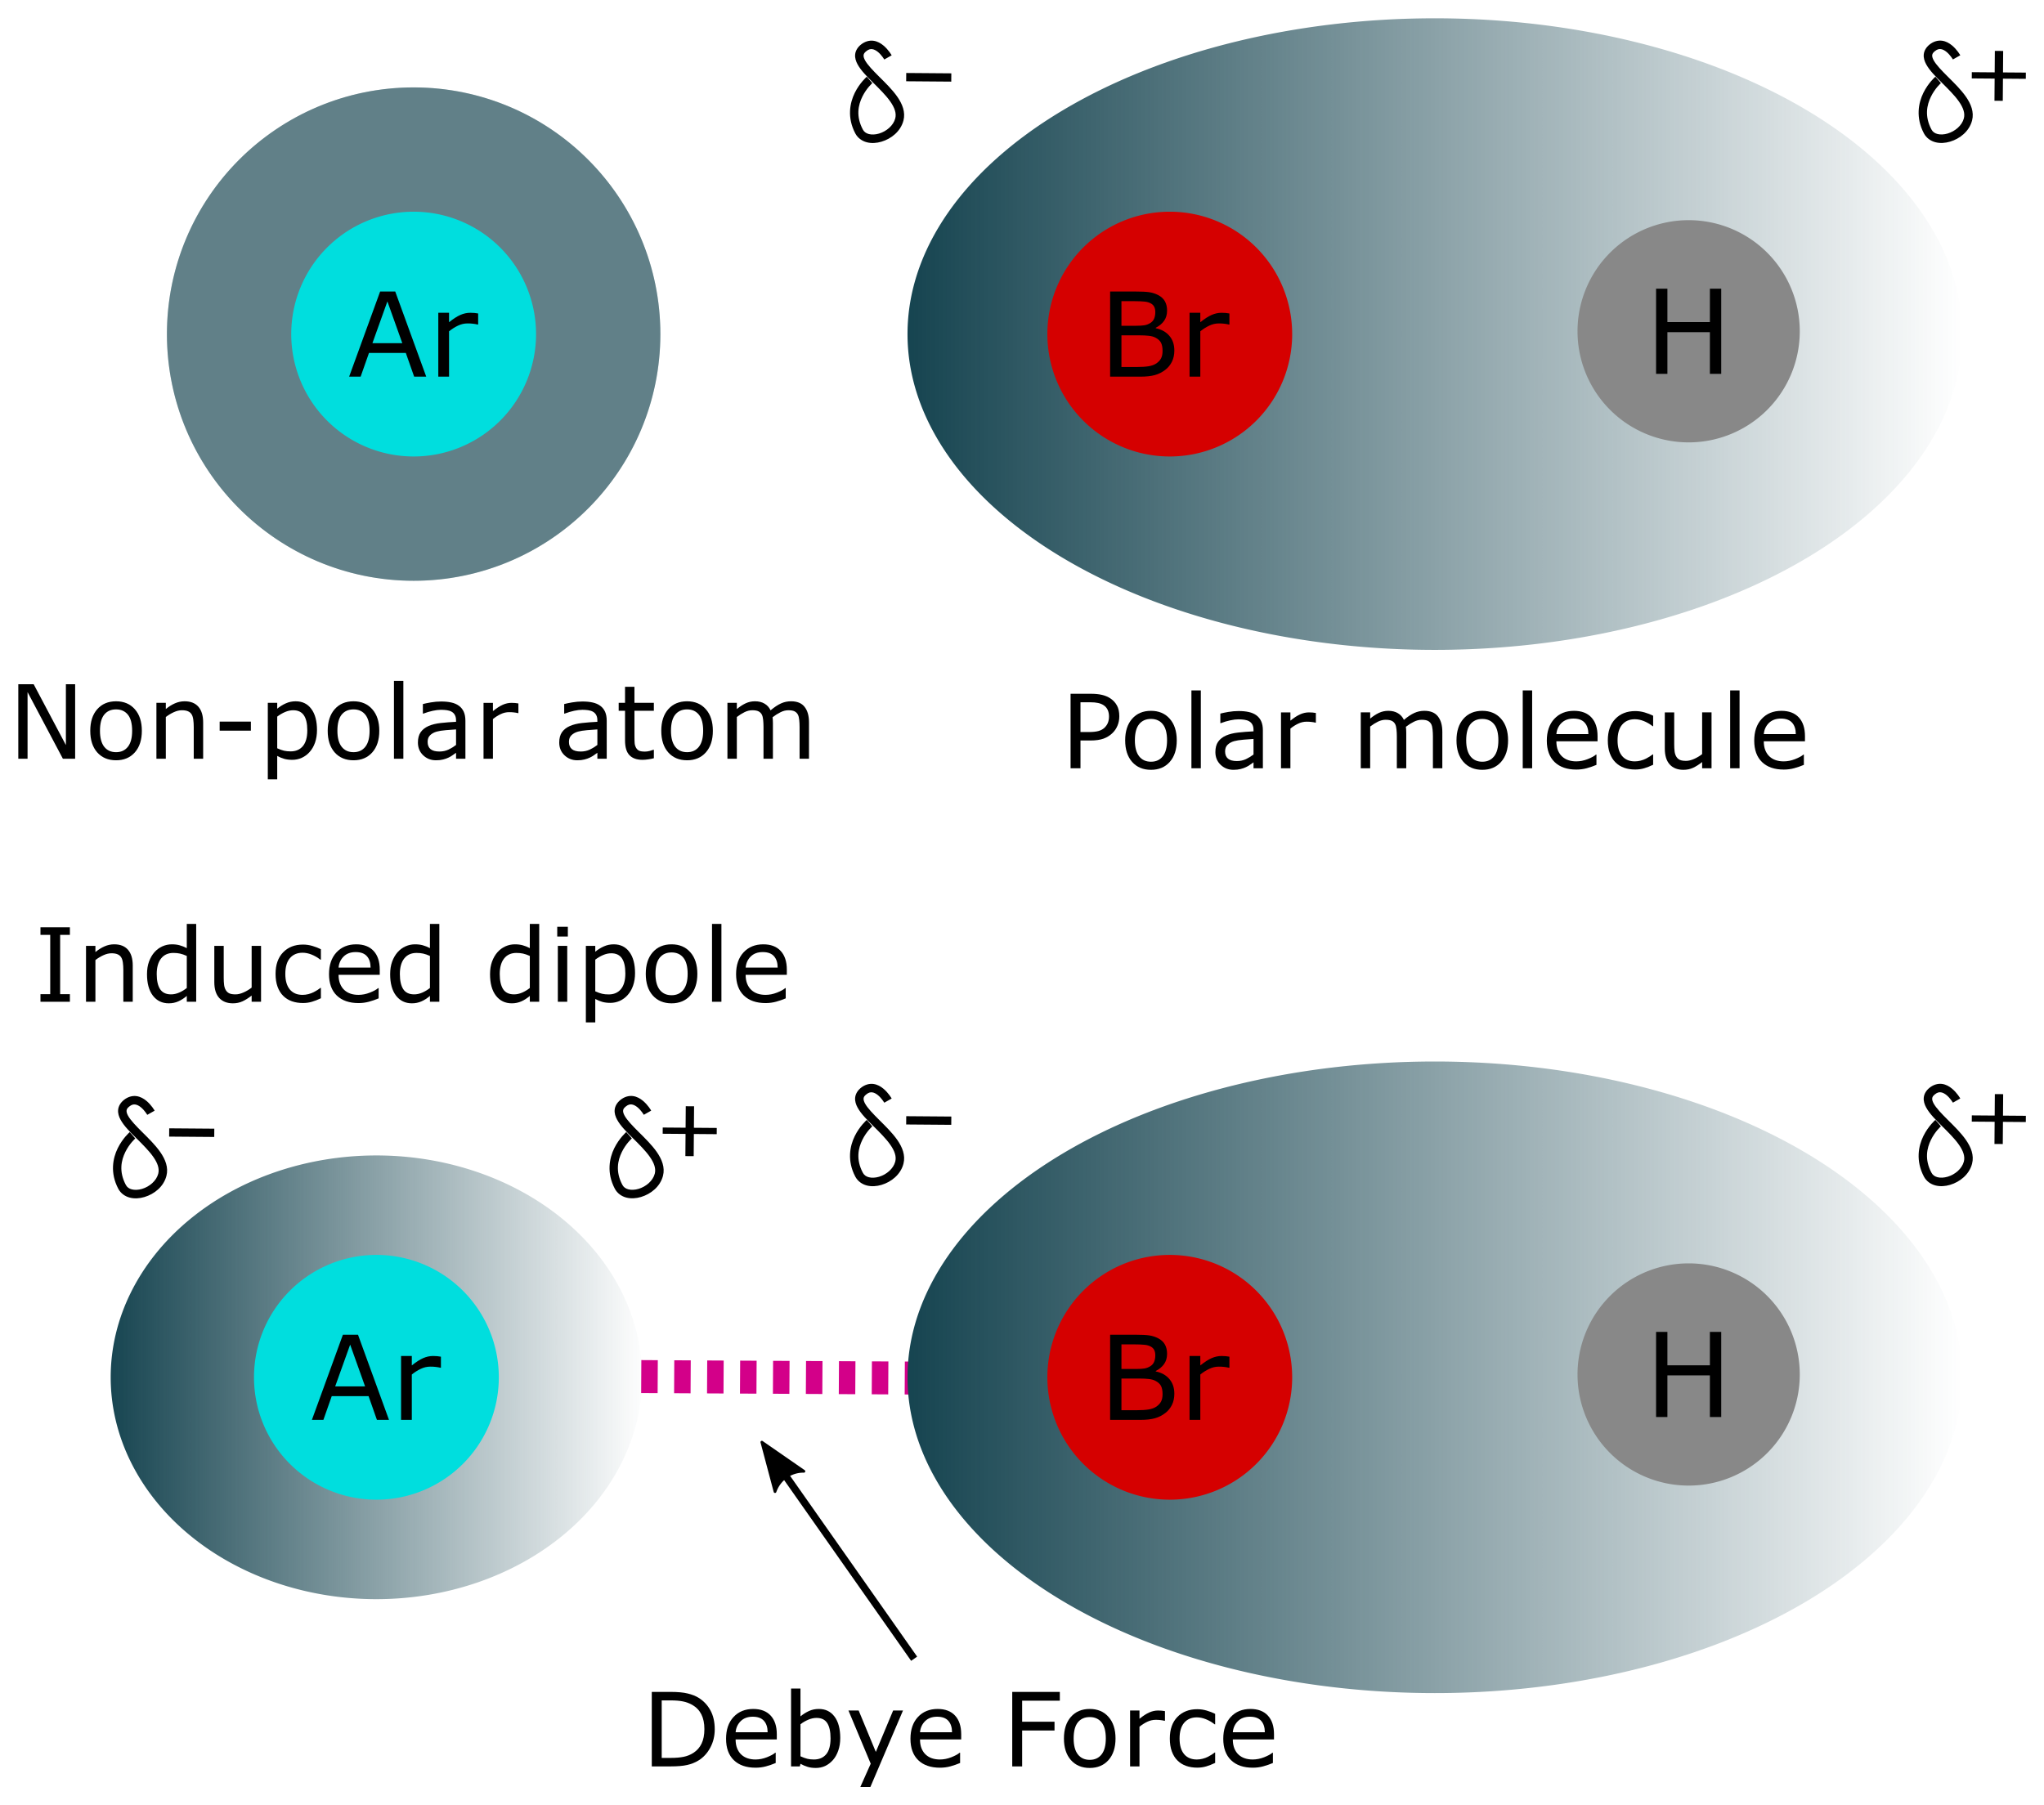 <svg xmlns:inkscape="http://www.inkscape.org/namespaces/inkscape" xmlns:sodipodi="http://sodipodi.sourceforge.net/DTD/sodipodi-0.dtd" xmlns:xlink="http://www.w3.org/1999/xlink" xmlns="http://www.w3.org/2000/svg" xmlns:svg="http://www.w3.org/2000/svg" width="558.454" height="493.311" viewBox="0 0 558.454 493.311" id="svg5" inkscape:version="1.1.2 (b8e25be833, 2022-02-05)" sodipodi:docname="Debye Force.svg"><defs id="defs2"><linearGradient inkscape:collect="always" id="linearGradient6848"><stop style="stop-color:#164450;stop-opacity:1;" offset="0" id="stop6844"></stop><stop style="stop-color:#164450;stop-opacity:0;" offset="1" id="stop6846"></stop></linearGradient><marker style="overflow:visible" id="Arrow2Mstart" refX="0" refY="0" orient="auto" inkscape:stockid="Arrow2Mstart" inkscape:isstock="true"><path transform="scale(0.6)" d="M 8.719,4.034 -2.207,0.016 8.719,-4.002 c -1.745,2.372 -1.735,5.617 -6e-7,8.035 z" style="fill:context-stroke;fill-rule:evenodd;stroke:context-stroke;stroke-width:0.625;stroke-linejoin:round" id="path44436"></path></marker><linearGradient inkscape:collect="always" id="linearGradient15194"><stop style="stop-color:#164450;stop-opacity:1;" offset="0" id="stop15190"></stop><stop style="stop-color:#164450;stop-opacity:0;" offset="1" id="stop15192"></stop></linearGradient><marker style="overflow:visible" id="Arrow1Mend" refX="0" refY="0" orient="auto" inkscape:stockid="Arrow1Mend" inkscape:isstock="true"><path transform="matrix(-0.4,0,0,-0.4,-4,0)" style="fill:context-stroke;fill-rule:evenodd;stroke:context-stroke;stroke-width:1pt" d="M 0,0 5,-5 -12.5,0 5,5 Z" id="path15618"></path></marker><marker style="overflow:visible" id="Arrow1Mstart" refX="0" refY="0" orient="auto" inkscape:stockid="Arrow1Mstart" inkscape:isstock="true"><path transform="matrix(0.4,0,0,0.4,4,0)" style="fill:context-stroke;fill-rule:evenodd;stroke:context-stroke;stroke-width:1pt" d="M 0,0 5,-5 -12.5,0 5,5 Z" id="path15615"></path></marker><symbol id="RightArrow"><title id="title14340">Right Arrow</title><path d="M 63,36 41,58 H 26 L 42,42 H 10 V 30 H 42 L 26,14 h 15 z" style="stroke:none" id="path14342"></path></symbol><linearGradient inkscape:collect="always" xlink:href="#linearGradient15194" id="linearGradient15196" x1="315.863" y1="416.48" x2="463.375" y2="416.48" gradientUnits="userSpaceOnUse"></linearGradient><marker style="overflow:visible" id="Arrow2Mstart-9" refX="0" refY="0" orient="auto" inkscape:stockid="Arrow2Mstart" inkscape:isstock="true"><path transform="scale(0.6)" d="M 8.719,4.034 -2.207,0.016 8.719,-4.002 c -1.745,2.372 -1.735,5.617 -6e-7,8.035 z" style="fill:context-stroke;fill-rule:evenodd;stroke:context-stroke;stroke-width:0.625;stroke-linejoin:round" id="path44436-8"></path></marker><linearGradient inkscape:collect="always" xlink:href="#linearGradient6848" id="linearGradient6850" x1="341.703" y1="90.288" x2="629.857" y2="90.288" gradientUnits="userSpaceOnUse" gradientTransform="translate(25.425)"></linearGradient><linearGradient inkscape:collect="always" xlink:href="#linearGradient6848" id="linearGradient29601" gradientUnits="userSpaceOnUse" gradientTransform="translate(25.425)" x1="341.703" y1="90.288" x2="629.857" y2="90.288"></linearGradient></defs><g inkscape:label="Layer 1" inkscape:groupmode="layer" id="layer1" transform="translate(-26.037,2.534)"><g aria-label="Non-polar atom" id="text18446" style="font-size:28px;line-height:1.25;font-family:'Open Sans';-inkscape-font-specification:'Open Sans'" transform="translate(-5.0000001e-7,-11.78)"><path d="m 46.568,216.574 h -3.35 l -9.652,-18.211 v 18.211 h -2.529 v -20.357 h 4.197 l 8.805,16.625 v -16.625 h 2.529 z" id="path1446"></path><path d="m 64.793,208.945 q 0,3.732 -1.914,5.893 -1.914,2.16 -5.127,2.16 -3.24,0 -5.154,-2.16 -1.9,-2.16 -1.9,-5.893 0,-3.732 1.9,-5.893 1.914,-2.174 5.154,-2.174 3.213,0 5.127,2.174 1.914,2.16 1.914,5.893 z m -2.652,0 q 0,-2.967 -1.162,-4.402 -1.162,-1.449 -3.227,-1.449 -2.092,0 -3.254,1.449 -1.148,1.436 -1.148,4.402 0,2.871 1.162,4.361 1.162,1.477 3.24,1.477 2.051,0 3.213,-1.463 1.176,-1.477 1.176,-4.375 z" id="path1443"></path><path d="M 81.541,216.574 H 78.971 v -8.695 q 0,-1.053 -0.123,-1.969 -0.123,-0.93 -0.451,-1.449 -0.342,-0.574 -0.984,-0.848 -0.643,-0.287 -1.668,-0.287 -1.053,0 -2.201,0.52 -1.148,0.52 -2.201,1.326 v 11.402 h -2.57 v -15.271 h 2.57 v 1.695 q 1.203,-0.998 2.488,-1.559 1.285,-0.561 2.639,-0.561 2.475,0 3.773,1.49 1.299,1.49 1.299,4.293 z" id="path1440"></path><path d="m 94.584,208.904 h -8.531 v -2.475 h 8.531 z" id="path1437"></path><path d="m 112.645,208.754 q 0,1.859 -0.533,3.404 -0.533,1.531 -1.504,2.598 -0.902,1.012 -2.133,1.572 -1.217,0.547 -2.584,0.547 -1.189,0 -2.16,-0.26 -0.957,-0.26 -1.955,-0.807 v 6.398 h -2.57 v -20.904 h 2.57 v 1.6 q 1.025,-0.861 2.297,-1.436 1.285,-0.588 2.734,-0.588 2.762,0 4.293,2.092 1.545,2.078 1.545,5.783 z m -2.652,0.068 q 0,-2.762 -0.943,-4.129 -0.943,-1.367 -2.898,-1.367 -1.107,0 -2.229,0.479 -1.121,0.479 -2.146,1.258 v 8.654 q 1.094,0.492 1.873,0.67 0.793,0.178 1.791,0.178 2.146,0 3.35,-1.449 1.203,-1.449 1.203,-4.293 z" id="path1434"></path><path d="m 129.666,208.945 q 0,3.732 -1.914,5.893 -1.914,2.16 -5.127,2.16 -3.24,0 -5.154,-2.16 -1.9,-2.16 -1.9,-5.893 0,-3.732 1.9,-5.893 1.914,-2.174 5.154,-2.174 3.213,0 5.127,2.174 1.914,2.16 1.914,5.893 z m -2.652,0 q 0,-2.967 -1.162,-4.402 -1.162,-1.449 -3.227,-1.449 -2.092,0 -3.254,1.449 -1.148,1.436 -1.148,4.402 0,2.871 1.162,4.361 1.162,1.477 3.24,1.477 2.051,0 3.213,-1.463 1.176,-1.477 1.176,-4.375 z" id="path1431"></path><path d="m 136.242,216.574 h -2.57 v -21.273 h 2.57 z" id="path1428"></path><path d="m 153.195,216.574 h -2.557 v -1.627 q -0.342,0.232 -0.93,0.656 -0.574,0.41 -1.121,0.656 -0.643,0.314 -1.477,0.52 -0.834,0.219 -1.955,0.219 -2.064,0 -3.5,-1.367 -1.436,-1.367 -1.436,-3.486 0,-1.736 0.738,-2.803 0.752,-1.08 2.133,-1.695 1.395,-0.615 3.35,-0.834 1.955,-0.219 4.197,-0.328 v -0.396 q 0,-0.875 -0.314,-1.449 -0.301,-0.574 -0.875,-0.902 -0.547,-0.314 -1.312,-0.424 -0.766,-0.109 -1.6,-0.109 -1.012,0 -2.256,0.273 -1.244,0.26 -2.57,0.766 h -0.137 v -2.611 q 0.752,-0.205 2.174,-0.451 1.422,-0.246 2.803,-0.246 1.613,0 2.803,0.273 1.203,0.26 2.078,0.902 0.861,0.629 1.312,1.627 0.451,0.998 0.451,2.475 z m -2.557,-3.76 v -4.252 q -1.176,0.068 -2.775,0.205 -1.586,0.137 -2.516,0.396 -1.107,0.314 -1.791,0.984 -0.684,0.656 -0.684,1.818 0,1.312 0.793,1.982 0.793,0.656 2.42,0.656 1.354,0 2.475,-0.52 1.121,-0.533 2.078,-1.271 z" id="path1425"></path><path d="m 167.674,204.105 h -0.137 q -0.574,-0.137 -1.121,-0.191 -0.533,-0.068 -1.271,-0.068 -1.189,0 -2.297,0.533 -1.107,0.52 -2.133,1.354 v 10.842 h -2.57 v -15.271 h 2.57 v 2.256 q 1.531,-1.23 2.693,-1.736 1.176,-0.52 2.393,-0.52 0.67,0 0.971,0.041 0.301,0.027 0.902,0.123 z" id="path1422"></path><path d="m 191.805,216.574 h -2.557 v -1.627 q -0.342,0.232 -0.93,0.656 -0.574,0.41 -1.121,0.656 -0.643,0.314 -1.477,0.52 -0.834,0.219 -1.955,0.219 -2.064,0 -3.5,-1.367 -1.436,-1.367 -1.436,-3.486 0,-1.736 0.738,-2.803 0.752,-1.08 2.133,-1.695 1.395,-0.615 3.35,-0.834 1.955,-0.219 4.197,-0.328 v -0.396 q 0,-0.875 -0.314,-1.449 -0.301,-0.574 -0.875,-0.902 -0.547,-0.314 -1.312,-0.424 -0.766,-0.109 -1.6,-0.109 -1.012,0 -2.256,0.273 -1.244,0.26 -2.57,0.766 h -0.137 v -2.611 q 0.752,-0.205 2.174,-0.451 1.422,-0.246 2.803,-0.246 1.613,0 2.803,0.273 1.203,0.26 2.078,0.902 0.861,0.629 1.312,1.627 0.451,0.998 0.451,2.475 z m -2.557,-3.76 v -4.252 q -1.176,0.068 -2.775,0.205 -1.586,0.137 -2.516,0.396 -1.107,0.314 -1.791,0.984 -0.684,0.656 -0.684,1.818 0,1.312 0.793,1.982 0.793,0.656 2.42,0.656 1.354,0 2.475,-0.52 1.121,-0.533 2.078,-1.271 z" id="path1419"></path><path d="m 204.684,216.437 q -0.725,0.191 -1.586,0.314 -0.848,0.123 -1.518,0.123 -2.338,0 -3.555,-1.258 -1.217,-1.258 -1.217,-4.033 v -8.121 h -1.736 v -2.16 h 1.736 v -4.389 h 2.57 v 4.389 h 5.305 v 2.16 H 199.379 v 6.959 q 0,1.203 0.055,1.887 0.055,0.67 0.383,1.258 0.301,0.547 0.82,0.807 0.533,0.246 1.613,0.246 0.629,0 1.312,-0.178 0.684,-0.191 0.984,-0.314 h 0.137 z" id="path1416"></path><path d="m 220.803,208.945 q 0,3.732 -1.914,5.893 -1.914,2.16 -5.127,2.16 -3.24,0 -5.154,-2.16 -1.9,-2.16 -1.9,-5.893 0,-3.732 1.9,-5.893 1.914,-2.174 5.154,-2.174 3.213,0 5.127,2.174 1.914,2.16 1.914,5.893 z m -2.652,0 q 0,-2.967 -1.162,-4.402 -1.162,-1.449 -3.227,-1.449 -2.092,0 -3.254,1.449 -1.148,1.436 -1.148,4.402 0,2.871 1.162,4.361 1.162,1.477 3.24,1.477 2.051,0 3.213,-1.463 1.176,-1.477 1.176,-4.375 z" id="path1413"></path><path d="m 247.066,216.574 h -2.57 v -8.695 q 0,-0.984 -0.096,-1.9 -0.082,-0.916 -0.369,-1.463 -0.314,-0.588 -0.902,-0.889 -0.588,-0.301 -1.695,-0.301 -1.08,0 -2.16,0.547 -1.08,0.533 -2.16,1.367 0.041,0.314 0.068,0.738 0.027,0.41 0.027,0.82 v 9.775 h -2.57 v -8.695 q 0,-1.012 -0.096,-1.914 -0.082,-0.916 -0.369,-1.463 -0.314,-0.588 -0.902,-0.875 -0.588,-0.301 -1.695,-0.301 -1.053,0 -2.119,0.52 -1.053,0.52 -2.105,1.326 v 11.402 h -2.57 v -15.271 h 2.57 v 1.695 q 1.203,-0.998 2.393,-1.559 1.203,-0.561 2.557,-0.561 1.559,0 2.639,0.656 1.094,0.656 1.627,1.818 1.559,-1.312 2.844,-1.887 1.285,-0.588 2.748,-0.588 2.516,0 3.705,1.531 1.203,1.518 1.203,4.252 z" id="path1410"></path></g><g id="g17750" transform="translate(0,18.491)"><g id="path3467" style="fill:#164450;fill-opacity:0.433" transform="translate(-34.047,-16.753)"><path style="color:#000000;fill:#164450;fill-opacity:0.433;stroke-width:0;stroke-linecap:round;-inkscape-stroke:none" d="M 240.506,87.02 A 67.407,67.407 0 0 1 173.099,154.427 67.407,67.407 0 0 1 105.691,87.02 67.407,67.407 0 0 1 173.099,19.613 67.407,67.407 0 0 1 240.506,87.02 Z" id="path1407"></path><path style="color:#000000;fill:#164450;fill-opacity:0.433;stroke-linecap:round;-inkscape-stroke:none" d="m 240.506,87.02 c 0,37.228 -30.179,67.407 -67.407,67.407 -37.228,0 -67.407,-30.179 -67.407,-67.407 0,-37.228 30.179,-67.407 67.407,-67.407 37.228,2e-6 67.407,30.179 67.407,67.407 z" id="path1404"></path></g><path id="path1401" style="fill:#00dede;fill-opacity:1;stroke-width:5.448;stroke-linecap:round;stroke-linejoin:round" d="m 172.495,70.267 a 33.443,33.443 0 0 1 -33.441,33.443 33.443,33.443 0 0 1 -33.445,-33.439 33.443,33.443 0 0 1 33.437,-33.447 33.443,33.443 0 0 1 33.448,33.435"></path><g aria-label="Ar" id="text9667" style="font-size:32px;line-height:1.25;font-family:'Open Sans';-inkscape-font-specification:'Open Sans';direction:rtl"><path d="m 142.489,81.899 h -3.297 l -2.281,-6.484 h -10.062 l -2.281,6.484 h -3.141 l 8.469,-23.266 h 4.125 z m -6.531,-9.141 -4.078,-11.422 -4.094,11.422 z" id="path1398"></path><path d="m 156.677,67.649 h -0.156 q -0.656,-0.156 -1.281,-0.219 -0.609,-0.078 -1.453,-0.078 -1.359,0 -2.625,0.609 -1.266,0.594 -2.438,1.547 v 12.391 h -2.938 V 64.446 h 2.938 v 2.578 q 1.75,-1.406 3.078,-1.984 1.344,-0.594 2.734,-0.594 0.766,0 1.109,0.047 0.344,0.031 1.031,0.141 z" id="path1395"></path></g></g><g id="g28588" transform="translate(30.819,6.164)"><path style="color:#000000;fill:#d30089;stroke-dasharray:4.5, 4.5;-inkscape-stroke:none" d="m 170.442,362.955 -0.049,9 4.5,0.025 0.049,-9 z m 9,0.051 -0.049,8.998 4.5,0.025 0.049,-9 z m 9,0.049 -0.049,9 4.5,0.023 0.049,-8.998 z m 9,0.049 -0.051,9 4.5,0.025 0.051,-9 z m 9,0.049 -0.051,9 4.5,0.025 0.051,-9 z m 9,0.051 -0.051,9 4.5,0.023 0.051,-9 z m 9,0.049 -0.051,9 4.5,0.025 0.051,-9 z m 9,0.049 -0.051,9 4.5,0.025 0.024,-4.5 0.024,-4.5 z m 8.998,0.051 -0.049,9 1.023,0.006 0.049,-9 z" id="path1392" sodipodi:nodetypes="cccccccccccccccccccccccccccccccccccccccccccccc"></path><g id="path44330" transform="translate(-93.336,101.129)"><path style="color:#000000;fill:#000000;-inkscape-stroke:none" d="m 299.066,285.84 -1.637,1.15 40.064,57.014 1.637,-1.15 z" id="path1389"></path><g id="g1284"><g id="path1286"><path style="color:#000000;fill:#000000;fill-rule:evenodd;stroke-width:0.75;stroke-linejoin:round;-inkscape-stroke:none" d="m 300.303,297.758 -3.593,-13.499 11.483,7.955 c -3.533,-0.077 -6.713,2.172 -7.889,5.544 z" id="path1386"></path><path style="color:#000000;fill:#000000;fill-rule:evenodd;stroke-linejoin:round;-inkscape-stroke:none" d="m 296.494,283.951 a 0.375,0.375 0 0 0 -0.146,0.404 l 3.592,13.5 a 0.375,0.375 0 0 0 0.717,0.025 c 1.125,-3.223 4.158,-5.365 7.527,-5.291 a 0.375,0.375 0 0 0 0.223,-0.684 l -11.484,-7.955 a 0.375,0.375 0 0 0 -0.428,0 z m 0.84,1.195 9.861,6.834 c -2.942,0.297 -5.471,2.087 -6.773,4.771 z" id="path1383"></path></g></g></g><g aria-label="Induced dipole" id="text51169" style="font-size:28px;font-family:'Open Sans';-inkscape-font-specification:'Open Sans'" transform="translate(-15.291,-15.409)"><path d="m 29.605,280.449 h -8.039 v -2.078 h 2.666 v -16.201 h -2.666 v -2.078 h 8.039 v 2.078 h -2.666 v 16.201 h 2.666 z" id="path1380"></path><path d="m 46.777,280.449 h -2.57 v -8.695 q 0,-1.053 -0.123,-1.969 -0.123,-0.93 -0.451,-1.449 -0.342,-0.574 -0.984,-0.848 -0.643,-0.287 -1.668,-0.287 -1.053,0 -2.201,0.52 -1.148,0.52 -2.201,1.326 v 11.402 h -2.57 v -15.271 h 2.57 v 1.695 q 1.203,-0.998 2.488,-1.559 1.285,-0.561 2.639,-0.561 2.475,0 3.773,1.49 1.299,1.49 1.299,4.293 z" id="path1377"></path><path d="m 64.113,280.449 h -2.57 v -1.6 q -1.107,0.957 -2.311,1.49 -1.203,0.533 -2.611,0.533 -2.734,0 -4.348,-2.105 -1.6,-2.105 -1.6,-5.838 0,-1.941 0.547,-3.459 0.561,-1.518 1.504,-2.584 0.93,-1.039 2.16,-1.586 1.244,-0.547 2.57,-0.547 1.203,0 2.133,0.26 0.93,0.246 1.955,0.779 v -6.617 h 2.57 z m -2.57,-3.76 v -8.764 q -1.039,-0.465 -1.859,-0.643 -0.82,-0.178 -1.791,-0.178 -2.16,0 -3.363,1.504 -1.203,1.504 -1.203,4.266 0,2.721 0.93,4.143 0.93,1.408 2.98,1.408 1.094,0 2.215,-0.479 1.121,-0.492 2.092,-1.258 z" id="path1374"></path><path d="m 81.832,280.449 h -2.57 v -1.695 q -1.299,1.025 -2.488,1.572 -1.189,0.547 -2.625,0.547 -2.406,0 -3.746,-1.463 -1.34,-1.477 -1.34,-4.32 v -9.912 h 2.57 v 8.695 q 0,1.162 0.109,1.996 0.109,0.82 0.465,1.408 0.369,0.602 0.957,0.875 0.588,0.273 1.709,0.273 0.998,0 2.174,-0.52 1.189,-0.52 2.215,-1.326 v -11.402 h 2.57 z" id="path1371"></path><path d="m 98.183,279.492 q -1.285,0.615 -2.447,0.957 -1.148,0.342 -2.447,0.342 -1.654,0 -3.035,-0.479 -1.381,-0.492 -2.365,-1.477 -0.998,-0.984 -1.545,-2.488 -0.547,-1.504 -0.547,-3.514 0,-3.746 2.051,-5.879 2.064,-2.133 5.441,-2.133 1.312,0 2.57,0.369 1.271,0.369 2.324,0.902 v 2.857 h -0.137 q -1.176,-0.916 -2.434,-1.408 -1.244,-0.492 -2.434,-0.492 -2.188,0 -3.459,1.477 -1.258,1.463 -1.258,4.307 0,2.762 1.23,4.252 1.244,1.477 3.486,1.477 0.779,0 1.586,-0.205 0.807,-0.205 1.449,-0.533 0.561,-0.287 1.053,-0.602 0.492,-0.328 0.779,-0.561 h 0.137 z" id="path1368"></path><path d="m 114.262,273.08 h -11.252 q 0,1.408 0.424,2.461 0.424,1.039 1.162,1.709 0.711,0.656 1.682,0.984 0.984,0.328 2.16,0.328 1.559,0 3.131,-0.615 1.586,-0.629 2.256,-1.23 h 0.137 v 2.803 q -1.299,0.547 -2.652,0.916 -1.354,0.369 -2.844,0.369 -3.801,0 -5.934,-2.051 -2.133,-2.064 -2.133,-5.852 0,-3.746 2.037,-5.947 2.051,-2.201 5.387,-2.201 3.09,0 4.758,1.805 1.682,1.805 1.682,5.127 z m -2.502,-1.969 q -0.014,-2.023 -1.025,-3.131 -0.998,-1.107 -3.049,-1.107 -2.064,0 -3.295,1.217 -1.217,1.217 -1.381,3.021 z" id="path1365"></path><path d="m 130.545,280.449 h -2.57 v -1.6 q -1.107,0.957 -2.311,1.49 -1.203,0.533 -2.611,0.533 -2.734,0 -4.348,-2.105 -1.6,-2.105 -1.6,-5.838 0,-1.941 0.547,-3.459 0.561,-1.518 1.504,-2.584 0.93,-1.039 2.16,-1.586 1.244,-0.547 2.57,-0.547 1.203,0 2.133,0.26 0.93,0.246 1.955,0.779 v -6.617 h 2.57 z m -2.57,-3.76 v -8.764 q -1.039,-0.465 -1.859,-0.643 -0.82,-0.178 -1.791,-0.178 -2.16,0 -3.363,1.504 -1.203,1.504 -1.203,4.266 0,2.721 0.93,4.143 0.93,1.408 2.98,1.408 1.094,0 2.215,-0.479 1.121,-0.492 2.092,-1.258 z" id="path1362"></path><path d="m 157.834,280.449 h -2.57 v -1.6 q -1.107,0.957 -2.311,1.49 -1.203,0.533 -2.611,0.533 -2.734,0 -4.348,-2.105 -1.6,-2.105 -1.6,-5.838 0,-1.941 0.547,-3.459 0.561,-1.518 1.504,-2.584 0.93,-1.039 2.16,-1.586 1.244,-0.547 2.57,-0.547 1.203,0 2.133,0.26 0.93,0.246 1.955,0.779 v -6.617 h 2.57 z m -2.57,-3.76 v -8.764 q -1.039,-0.465 -1.859,-0.643 -0.82,-0.178 -1.791,-0.178 -2.16,0 -3.363,1.504 -1.203,1.504 -1.203,4.266 0,2.721 0.93,4.143 0.93,1.408 2.98,1.408 1.094,0 2.215,-0.479 1.121,-0.492 2.092,-1.258 z" id="path1359"></path><path d="m 165.654,262.621 h -2.898 v -2.666 h 2.898 z m -0.164,17.828 h -2.57 v -15.271 h 2.57 z" id="path1356"></path><path d="m 184.015,272.629 q 0,1.859 -0.533,3.404 -0.533,1.531 -1.504,2.598 -0.902,1.012 -2.133,1.572 -1.217,0.547 -2.584,0.547 -1.189,0 -2.16,-0.26 -0.957,-0.26 -1.955,-0.807 v 6.398 h -2.57 v -20.904 h 2.57 v 1.6 q 1.025,-0.861 2.297,-1.436 1.285,-0.588 2.734,-0.588 2.762,0 4.293,2.092 1.545,2.078 1.545,5.783 z m -2.652,0.068 q 0,-2.762 -0.943,-4.129 -0.943,-1.367 -2.898,-1.367 -1.107,0 -2.229,0.479 -1.121,0.479 -2.146,1.258 v 8.654 q 1.094,0.492 1.873,0.67 0.793,0.178 1.791,0.178 2.146,0 3.35,-1.449 1.203,-1.449 1.203,-4.293 z" id="path1353"></path><path d="m 201.037,272.821 q 0,3.732 -1.914,5.893 -1.914,2.16 -5.127,2.16 -3.24,0 -5.154,-2.16 -1.9,-2.16 -1.9,-5.893 0,-3.732 1.9,-5.893 1.914,-2.174 5.154,-2.174 3.213,0 5.127,2.174 1.914,2.16 1.914,5.893 z m -2.652,0 q 0,-2.967 -1.162,-4.402 -1.162,-1.449 -3.227,-1.449 -2.092,0 -3.254,1.449 -1.148,1.436 -1.148,4.402 0,2.871 1.162,4.361 1.162,1.477 3.24,1.477 2.051,0 3.213,-1.463 1.176,-1.477 1.176,-4.375 z" id="path1350"></path><path d="m 207.613,280.449 h -2.57 v -21.273 h 2.57 z" id="path1347"></path><path d="m 225.482,273.08 h -11.252 q 0,1.408 0.424,2.461 0.424,1.039 1.162,1.709 0.711,0.656 1.682,0.984 0.984,0.328 2.16,0.328 1.559,0 3.131,-0.615 1.586,-0.629 2.256,-1.23 h 0.137 v 2.803 q -1.299,0.547 -2.652,0.916 -1.354,0.369 -2.844,0.369 -3.801,0 -5.934,-2.051 -2.133,-2.064 -2.133,-5.852 0,-3.746 2.037,-5.947 2.051,-2.201 5.387,-2.201 3.09,0 4.758,1.805 1.682,1.805 1.682,5.127 z m -2.502,-1.969 q -0.014,-2.023 -1.025,-3.131 -0.998,-1.107 -3.049,-1.107 -2.064,0 -3.295,1.217 -1.217,1.217 -1.381,3.021 z" id="path1344"></path></g><g id="g28603" transform="translate(-15.291)"><g id="g1679" transform="translate(-95.98,99.105)"><g id="g9036" transform="matrix(0.771,0.006,-0.006,0.771,163.469,146.642)"><path style="color:#000000;fill:#000000;-inkscape-stroke:none" d="m 150.83,57.268 c -1.422,-0.177 -3.033,0.26 -4.447,1.428 -1.135,0.937 -1.856,2.152 -1.982,3.43 -0.126,1.277 0.285,2.48 0.904,3.588 1.239,2.216 3.382,4.286 5.609,6.465 2.227,2.179 4.544,4.429 6.086,6.605 1.542,2.176 2.243,4.117 1.781,5.951 -0.639,2.537 -3.095,4.611 -5.688,5.402 -1.296,0.396 -2.589,0.46 -3.596,0.209 -1.007,-0.251 -1.717,-0.739 -2.193,-1.631 -2.503,-4.68 -1.676,-8.621 -0.234,-11.613 1.442,-2.992 3.49,-4.811 3.49,-4.811 l -1.988,-2.252 c 0,0 -2.487,2.184 -4.209,5.758 -1.722,3.573 -2.69,8.76 0.291,14.334 0.891,1.667 2.447,2.715 4.119,3.131 1.672,0.416 3.472,0.277 5.197,-0.25 3.451,-1.053 6.756,-3.697 7.725,-7.543 0.759,-3.014 -0.455,-5.899 -2.244,-8.424 -1.789,-2.525 -4.22,-4.848 -6.436,-7.016 -2.216,-2.168 -4.211,-4.215 -5.088,-5.783 -0.438,-0.784 -0.58,-1.391 -0.537,-1.826 0.043,-0.435 0.213,-0.836 0.904,-1.406 0.893,-0.738 1.522,-0.844 2.164,-0.764 0.642,0.08 1.353,0.447 2.014,0.982 1.321,1.071 2.264,2.648 2.264,2.648 l 2.604,-1.5 c 0,0 -1.099,-1.964 -2.975,-3.484 -0.938,-0.76 -2.113,-1.452 -3.535,-1.629 z" id="path1341"></path><g aria-label="+" id="text9034" style="font-size:40.896px;font-family:'Lohit Gujarati';-inkscape-font-specification:'Lohit Gujarati, Normal';text-align:center;text-anchor:middle;stroke-width:0.35;stroke-linecap:round;stroke-linejoin:round"><path d="m 169.58,78.402 v -7.855 h -8.101 v -2.209 h 8.101 v -7.61 h 2.946 v 7.61 h 8.101 v 2.209 h -8.101 v 7.855 z" id="path1338"></path></g></g><g id="g9044" transform="matrix(0.771,0.006,-0.006,0.771,-13.717,145.932)"><g aria-label="-" transform="scale(0.825,1.212)" id="text9040" style="font-size:36.669px;font-family:'Lohit Gujarati';-inkscape-font-specification:'Lohit Gujarati, Normal';text-align:center;text-anchor:middle;stroke-width:0.314;stroke-linecap:round;stroke-linejoin:round"><path d="M 262.315,59.448 V 57.027 h 19.369 v 2.421 z" id="path1335"></path></g><path style="color:#000000;fill:#000000;-inkscape-stroke:none" d="m 204.691,57.783 c -1.422,-0.177 -3.035,0.26 -4.449,1.428 -1.135,0.937 -1.854,2.152 -1.98,3.43 -0.126,1.277 0.285,2.48 0.904,3.588 1.239,2.216 3.382,4.286 5.609,6.465 2.227,2.179 4.544,4.429 6.086,6.605 1.542,2.176 2.243,4.117 1.781,5.951 -0.639,2.537 -3.095,4.611 -5.688,5.402 -1.296,0.396 -2.589,0.46 -3.596,0.209 -1.007,-0.251 -1.719,-0.739 -2.195,-1.631 -2.503,-4.68 -1.676,-8.623 -0.234,-11.615 1.442,-2.992 3.49,-4.809 3.49,-4.809 l -1.988,-2.254 c 0,0 -2.487,2.184 -4.209,5.758 -1.722,3.573 -2.688,8.762 0.293,14.336 0.891,1.667 2.445,2.715 4.117,3.131 1.672,0.416 3.473,0.277 5.199,-0.25 3.451,-1.053 6.756,-3.697 7.725,-7.543 0.759,-3.014 -0.455,-5.899 -2.244,-8.424 -1.789,-2.525 -4.22,-4.848 -6.436,-7.016 -2.216,-2.168 -4.211,-4.215 -5.088,-5.783 -0.438,-0.784 -0.58,-1.391 -0.537,-1.826 0.043,-0.435 0.213,-0.836 0.904,-1.406 0.893,-0.738 1.522,-0.844 2.164,-0.764 0.642,0.08 1.353,0.445 2.014,0.98 1.321,1.071 2.264,2.65 2.264,2.65 l 2.604,-1.5 c 0,0 -1.099,-1.964 -2.975,-3.484 -0.938,-0.76 -2.113,-1.452 -3.535,-1.629 z" id="path1332"></path></g><path style="color:#000000;fill:url(#linearGradient15196);stroke-width:2.312;stroke-linecap:round;stroke-linejoin:round;-inkscape-stroke:none" d="m 462.22,416.48 a 72.6,60.623 0 0 1 -72.596,60.623 72.6,60.623 0 0 1 -72.604,-60.616 72.6,60.623 0 0 1 72.588,-60.63 72.6,60.623 0 0 1 72.613,60.609" id="path1329" transform="translate(-180.289,-147.929)"></path><path id="path1326" style="fill:#00dede;fill-opacity:1;stroke-width:5.448;stroke-linecap:round;stroke-linejoin:round" d="m 242.773,268.551 a 33.443,33.443 0 0 1 -33.441,33.443 33.443,33.443 0 0 1 -33.445,-33.439 33.443,33.443 0 0 1 33.437,-33.447 33.443,33.443 0 0 1 33.448,33.435"></path></g><g aria-label="Ar" id="text12999" style="font-size:32px;line-height:1.25;font-family:'Open Sans';-inkscape-font-specification:'Open Sans';direction:rtl"><path d="m 116.788,379.289 h -3.297 l -2.281,-6.484 h -10.062 l -2.281,6.484 h -3.141 l 8.469,-23.266 h 4.125 z m -6.531,-9.141 -4.078,-11.422 -4.094,11.422 z" id="path1323"></path><path d="m 130.976,365.039 h -0.156 q -0.656,-0.156 -1.281,-0.219 -0.609,-0.078 -1.453,-0.078 -1.359,0 -2.625,0.609 -1.266,0.594 -2.438,1.547 v 12.391 h -2.938 v -17.453 h 2.938 v 2.578 q 1.75,-1.406 3.078,-1.984 1.344,-0.594 2.734,-0.594 0.766,0 1.109,0.047 0.344,0.031 1.031,0.141 z" id="path1320"></path></g></g><g aria-label="Debye Force" id="text31879" style="font-size:28px;line-height:1.25;font-family:'Open Sans';-inkscape-font-specification:'Open Sans';direction:rtl"><path d="m 190.498,463.822 q 0,2.775 -1.217,5.031 -1.203,2.256 -3.213,3.5 -1.395,0.861 -3.117,1.244 -1.709,0.383 -4.512,0.383 h -5.141 v -20.357 h 5.086 q 2.98,0 4.73,0.438 1.764,0.424 2.98,1.176 2.078,1.299 3.24,3.459 1.162,2.16 1.162,5.127 z m -2.83,-0.041 q 0,-2.393 -0.834,-4.033 -0.834,-1.641 -2.488,-2.584 -1.203,-0.684 -2.557,-0.943 -1.354,-0.273 -3.24,-0.273 h -2.543 v 15.709 h 2.543 q 1.955,0 3.404,-0.287 1.463,-0.287 2.68,-1.066 1.518,-0.971 2.27,-2.557 0.766,-1.586 0.766,-3.965 z" id="path1317"></path><path d="m 207.452,466.611 h -11.252 q 0,1.408 0.424,2.461 0.424,1.039 1.162,1.709 0.711,0.656 1.682,0.984 0.984,0.328 2.16,0.328 1.559,0 3.131,-0.615 1.586,-0.629 2.256,-1.23 h 0.137 v 2.803 q -1.299,0.547 -2.652,0.916 -1.354,0.369 -2.844,0.369 -3.801,0 -5.934,-2.051 -2.133,-2.064 -2.133,-5.852 0,-3.746 2.037,-5.947 2.051,-2.201 5.387,-2.201 3.09,0 4.758,1.805 1.682,1.805 1.682,5.127 z m -2.502,-1.969 q -0.014,-2.023 -1.025,-3.131 -0.998,-1.107 -3.049,-1.107 -2.064,0 -3.295,1.217 -1.217,1.217 -1.381,3.021 z" id="path1314"></path><path d="m 224.788,466.228 q 0,1.914 -0.547,3.445 -0.533,1.531 -1.449,2.57 -0.971,1.08 -2.133,1.627 -1.162,0.533 -2.557,0.533 -1.299,0 -2.27,-0.314 -0.971,-0.301 -1.914,-0.82 l -0.164,0.711 h -2.406 v -21.273 h 2.57 v 7.602 q 1.08,-0.889 2.297,-1.449 1.217,-0.574 2.734,-0.574 2.707,0 4.266,2.078 1.572,2.078 1.572,5.865 z m -2.652,0.068 q 0,-2.734 -0.902,-4.143 -0.902,-1.422 -2.912,-1.422 -1.121,0 -2.27,0.492 -1.148,0.479 -2.133,1.244 v 8.75 q 1.094,0.492 1.873,0.684 0.793,0.191 1.791,0.191 2.133,0 3.336,-1.395 1.217,-1.408 1.217,-4.402 z" id="path1311"></path><path d="m 241.932,458.708 -8.914,20.904 h -2.748 l 2.844,-6.371 -6.084,-14.533 h 2.789 l 4.689,11.32 4.73,-11.32 z" id="path1308"></path><path d="m 257.832,466.611 h -11.252 q 0,1.408 0.424,2.461 0.424,1.039 1.162,1.709 0.711,0.656 1.682,0.984 0.984,0.328 2.16,0.328 1.559,0 3.131,-0.615 1.586,-0.629 2.256,-1.23 h 0.137 v 2.803 q -1.299,0.547 -2.652,0.916 -1.354,0.369 -2.844,0.369 -3.801,0 -5.934,-2.051 -2.133,-2.064 -2.133,-5.852 0,-3.746 2.037,-5.947 2.051,-2.201 5.387,-2.201 3.09,0 4.758,1.805 1.682,1.805 1.682,5.127 z m -2.502,-1.969 q -0.014,-2.023 -1.025,-3.131 -0.998,-1.107 -3.049,-1.107 -2.064,0 -3.295,1.217 -1.217,1.217 -1.381,3.021 z" id="path1305"></path><path d="M 284.78,456.029 H 274.485 v 5.742 h 8.846 v 2.406 h -8.846 v 9.803 h -2.707 v -20.357 h 13.002 z" id="path1302"></path><path d="m 299.997,466.351 q 0,3.732 -1.914,5.893 -1.914,2.16 -5.127,2.16 -3.24,0 -5.154,-2.16 -1.9,-2.16 -1.9,-5.893 0,-3.732 1.9,-5.893 1.914,-2.174 5.154,-2.174 3.213,0 5.127,2.174 1.914,2.16 1.914,5.893 z m -2.652,0 q 0,-2.967 -1.162,-4.402 -1.162,-1.449 -3.227,-1.449 -2.092,0 -3.254,1.449 -1.148,1.436 -1.148,4.402 0,2.871 1.162,4.361 1.162,1.477 3.24,1.477 2.051,0 3.213,-1.463 1.176,-1.477 1.176,-4.375 z" id="path1299"></path><path d="m 313.504,461.511 h -0.137 q -0.574,-0.137 -1.121,-0.191 -0.533,-0.068 -1.271,-0.068 -1.189,0 -2.297,0.533 -1.107,0.52 -2.133,1.354 v 10.842 h -2.57 v -15.271 h 2.57 v 2.256 q 1.531,-1.23 2.693,-1.736 1.176,-0.52 2.393,-0.52 0.67,0 0.971,0.041 0.301,0.027 0.902,0.123 z" id="path1296"></path><path d="m 327.217,473.023 q -1.285,0.615 -2.447,0.957 -1.148,0.342 -2.447,0.342 -1.654,0 -3.035,-0.479 -1.381,-0.492 -2.365,-1.477 -0.998,-0.984 -1.545,-2.488 -0.547,-1.504 -0.547,-3.514 0,-3.746 2.051,-5.879 2.064,-2.133 5.441,-2.133 1.312,0 2.57,0.369 1.271,0.369 2.324,0.902 v 2.857 h -0.137 q -1.176,-0.916 -2.434,-1.408 -1.244,-0.492 -2.434,-0.492 -2.188,0 -3.459,1.477 -1.258,1.463 -1.258,4.307 0,2.762 1.23,4.252 1.244,1.477 3.486,1.477 0.779,0 1.586,-0.205 0.807,-0.205 1.449,-0.533 0.561,-0.287 1.053,-0.602 0.492,-0.328 0.779,-0.561 h 0.137 z" id="path1293"></path><path d="M 343.295,466.611 H 332.043 q 0,1.408 0.424,2.461 0.424,1.039 1.162,1.709 0.711,0.656 1.682,0.984 0.984,0.328 2.16,0.328 1.559,0 3.131,-0.615 1.586,-0.629 2.256,-1.23 h 0.137 v 2.803 q -1.299,0.547 -2.652,0.916 -1.354,0.369 -2.844,0.369 -3.801,0 -5.934,-2.051 -2.133,-2.064 -2.133,-5.852 0,-3.746 2.037,-5.947 2.051,-2.201 5.387,-2.201 3.09,0 4.758,1.805 1.682,1.805 1.682,5.127 z m -2.502,-1.969 q -0.014,-2.023 -1.025,-3.131 -0.998,-1.107 -3.049,-1.107 -2.064,0 -3.295,1.217 -1.217,1.217 -1.381,3.021 z" id="path1290"></path></g></g><g id="g29498" transform="translate(-93.144,-1.53)"><g id="g9044-2" transform="matrix(0.771,0.006,-0.006,0.771,200.341,-35.647)"><g aria-label="-" transform="scale(0.825,1.212)" id="text9040-8" style="font-size:36.669px;font-family:'Lohit Gujarati';-inkscape-font-specification:'Lohit Gujarati, Normal';text-align:center;text-anchor:middle;stroke-width:0.314;stroke-linecap:round;stroke-linejoin:round"><path d="M 262.315,59.448 V 57.027 h 19.369 v 2.421 z" id="path1287"></path></g><path style="color:#000000;fill:#000000;-inkscape-stroke:none" d="m 204.691,57.783 c -1.422,-0.177 -3.035,0.26 -4.449,1.428 -1.135,0.937 -1.854,2.152 -1.98,3.43 -0.126,1.277 0.285,2.48 0.904,3.588 1.239,2.216 3.382,4.286 5.609,6.465 2.227,2.179 4.544,4.429 6.086,6.605 1.542,2.176 2.243,4.117 1.781,5.951 -0.639,2.537 -3.095,4.611 -5.688,5.402 -1.296,0.396 -2.589,0.46 -3.596,0.209 -1.007,-0.251 -1.719,-0.739 -2.195,-1.631 -2.503,-4.68 -1.676,-8.623 -0.234,-11.615 1.442,-2.992 3.49,-4.809 3.49,-4.809 l -1.988,-2.254 c 0,0 -2.487,2.184 -4.209,5.758 -1.722,3.573 -2.688,8.762 0.293,14.336 0.891,1.667 2.445,2.715 4.117,3.131 1.672,0.416 3.473,0.277 5.199,-0.25 3.451,-1.053 6.756,-3.697 7.725,-7.543 0.759,-3.014 -0.455,-5.899 -2.244,-8.424 -1.789,-2.525 -4.22,-4.848 -6.436,-7.016 -2.216,-2.168 -4.211,-4.215 -5.088,-5.783 -0.438,-0.784 -0.58,-1.391 -0.537,-1.826 0.043,-0.435 0.213,-0.836 0.904,-1.406 0.893,-0.738 1.522,-0.844 2.164,-0.764 0.642,0.08 1.353,0.445 2.014,0.98 1.321,1.071 2.264,2.65 2.264,2.65 l 2.604,-1.5 c 0,0 -1.099,-1.964 -2.975,-3.484 -0.938,-0.76 -2.113,-1.452 -3.535,-1.629 z" id="path1284"></path></g><g id="g9036-1" transform="matrix(0.771,0.006,-0.006,0.771,533.826,-34.938)"><path style="color:#000000;fill:#000000;-inkscape-stroke:none" d="m 150.83,57.268 c -1.422,-0.177 -3.033,0.26 -4.447,1.428 -1.135,0.937 -1.856,2.152 -1.982,3.43 -0.126,1.277 0.285,2.48 0.904,3.588 1.239,2.216 3.382,4.286 5.609,6.465 2.227,2.179 4.544,4.429 6.086,6.605 1.542,2.176 2.243,4.117 1.781,5.951 -0.639,2.537 -3.095,4.611 -5.688,5.402 -1.296,0.396 -2.589,0.46 -3.596,0.209 -1.007,-0.251 -1.717,-0.739 -2.193,-1.631 -2.503,-4.68 -1.676,-8.621 -0.234,-11.613 1.442,-2.992 3.49,-4.811 3.49,-4.811 l -1.988,-2.252 c 0,0 -2.487,2.184 -4.209,5.758 -1.722,3.573 -2.69,8.76 0.291,14.334 0.891,1.667 2.447,2.715 4.119,3.131 1.672,0.416 3.472,0.277 5.197,-0.25 3.451,-1.053 6.756,-3.697 7.725,-7.543 0.759,-3.014 -0.455,-5.899 -2.244,-8.424 -1.789,-2.525 -4.22,-4.848 -6.436,-7.016 -2.216,-2.168 -4.211,-4.215 -5.088,-5.783 -0.438,-0.784 -0.58,-1.391 -0.537,-1.826 0.043,-0.435 0.213,-0.836 0.904,-1.406 0.893,-0.738 1.522,-0.844 2.164,-0.764 0.642,0.08 1.353,0.447 2.014,0.982 1.321,1.071 2.264,2.648 2.264,2.648 l 2.604,-1.5 c 0,0 -1.099,-1.964 -2.975,-3.484 -0.938,-0.76 -2.113,-1.452 -3.535,-1.629 z" id="path1281"></path><g aria-label="+" id="text9034-9" style="font-size:40.896px;font-family:'Lohit Gujarati';-inkscape-font-specification:'Lohit Gujarati, Normal';text-align:center;text-anchor:middle;stroke-width:0.35;stroke-linecap:round;stroke-linejoin:round"><path d="m 169.58,78.402 v -7.855 h -8.101 v -2.209 h 8.101 v -7.61 h 2.946 v 7.61 h 8.101 v 2.209 h -8.101 v 7.855 z" id="path1278"></path></g></g><path id="path1275" style="opacity:1;fill:url(#linearGradient6850);stroke-width:2;stroke-linecap:round" d="M 655.282,90.288 A 144.077,86.292 0 0 1 511.205,176.58 144.077,86.292 0 0 1 367.128,90.288 144.077,86.292 0 0 1 511.205,3.996 144.077,86.292 0 0 1 655.282,90.288 Z"></path><g id="g17679"><path id="path1272" style="fill:#d50000;fill-opacity:1;stroke-width:5.448;stroke-linecap:round;stroke-linejoin:round" d="m 472.224,90.288 a 33.443,33.443 0 0 1 -33.441,33.443 33.443,33.443 0 0 1 -33.445,-33.439 33.443,33.443 0 0 1 33.437,-33.447 33.443,33.443 0 0 1 33.448,33.435"></path><g aria-label="Br" id="text16296" style="font-size:32px;line-height:1.25;font-family:'Open Sans';-inkscape-font-specification:'Open Sans';direction:rtl"><path d="m 440.031,94.765 q 0,1.734 -0.656,3.062 -0.656,1.328 -1.766,2.187 -1.312,1.031 -2.891,1.469 -1.562,0.438 -3.984,0.438 h -8.25 V 78.655 h 6.891 q 2.547,0 3.812,0.188 1.266,0.188 2.422,0.781 1.281,0.672 1.859,1.734 0.578,1.047 0.578,2.516 0,1.656 -0.844,2.828 -0.844,1.156 -2.25,1.859 v 0.125 q 2.359,0.484 3.719,2.078 1.359,1.578 1.359,4 z m -5.203,-10.484 q 0,-0.844 -0.281,-1.422 -0.281,-0.578 -0.906,-0.938 -0.734,-0.422 -1.781,-0.516 -1.047,-0.109 -2.594,-0.109 h -3.688 v 6.719 h 4 q 1.453,0 2.312,-0.141 0.859,-0.156 1.594,-0.625 0.734,-0.469 1.031,-1.203 0.312,-0.75 0.312,-1.766 z m 1.984,10.609 q 0,-1.406 -0.422,-2.234 -0.422,-0.828 -1.531,-1.406 -0.75,-0.391 -1.828,-0.5 -1.062,-0.125 -2.594,-0.125 h -4.859 v 8.656 h 4.094 q 2.031,0 3.328,-0.203 1.297,-0.219 2.125,-0.781 0.875,-0.609 1.281,-1.391 0.406,-0.781 0.406,-2.016 z" id="path1269"></path><path d="m 455.078,87.671 h -0.156 q -0.656,-0.156 -1.281,-0.219 -0.609,-0.078 -1.453,-0.078 -1.359,0 -2.625,0.609 -1.266,0.594 -2.438,1.547 v 12.391 h -2.938 V 84.468 h 2.938 v 2.578 q 1.75,-1.406 3.078,-1.984 1.344,-0.594 2.734,-0.594 0.766,0 1.109,0.047 0.344,0.031 1.031,0.141 z" id="path1266"></path></g></g><g id="g17685" transform="translate(-4.9828506e-5)"><path id="path1263" style="fill:#888888;fill-opacity:1;stroke-width:4.946;stroke-linecap:round;stroke-linejoin:round" d="M 644.955,104.927 A 30.361,30.361 0 0 1 614.595,135.288 30.361,30.361 0 0 1 584.233,104.93 30.361,30.361 0 0 1 614.589,74.566 30.361,30.361 0 0 1 644.955,104.92" transform="translate(-34.047,-15.409)"></path><g aria-label="H" id="text16740" style="font-size:32px;line-height:1.25;font-family:'Open Sans';-inkscape-font-specification:'Open Sans';direction:rtl"><path d="m 589.445,101.15 h -3.094 V 89.76 h -11.609 v 11.391 h -3.094 V 77.885 h 3.094 v 9.125 h 11.609 v -9.125 h 3.094 z" id="path1260"></path></g></g></g><g id="g29498-3" transform="translate(-95.937,283.532)"><g id="g30929" transform="translate(2.793)"><g id="g9044-2-0" transform="matrix(0.771,0.006,-0.006,0.771,200.341,-35.647)"><g aria-label="-" transform="scale(0.825,1.212)" id="text9040-8-0" style="font-size:36.669px;font-family:'Lohit Gujarati';-inkscape-font-specification:'Lohit Gujarati, Normal';text-align:center;text-anchor:middle;stroke-width:0.314;stroke-linecap:round;stroke-linejoin:round"><path d="M 262.315,59.448 V 57.027 h 19.369 v 2.421 z" id="path1257"></path></g><path style="color:#000000;fill:#000000;-inkscape-stroke:none" d="m 204.691,57.783 c -1.422,-0.177 -3.035,0.26 -4.449,1.428 -1.135,0.937 -1.854,2.152 -1.98,3.43 -0.126,1.277 0.285,2.48 0.904,3.588 1.239,2.216 3.382,4.286 5.609,6.465 2.227,2.179 4.544,4.429 6.086,6.605 1.542,2.176 2.243,4.117 1.781,5.951 -0.639,2.537 -3.095,4.611 -5.688,5.402 -1.296,0.396 -2.589,0.46 -3.596,0.209 -1.007,-0.251 -1.719,-0.739 -2.195,-1.631 -2.503,-4.68 -1.676,-8.623 -0.234,-11.615 1.442,-2.992 3.49,-4.809 3.49,-4.809 l -1.988,-2.254 c 0,0 -2.487,2.184 -4.209,5.758 -1.722,3.573 -2.688,8.762 0.293,14.336 0.891,1.667 2.445,2.715 4.117,3.131 1.672,0.416 3.473,0.277 5.199,-0.25 3.451,-1.053 6.756,-3.697 7.725,-7.543 0.759,-3.014 -0.455,-5.899 -2.244,-8.424 -1.789,-2.525 -4.22,-4.848 -6.436,-7.016 -2.216,-2.168 -4.211,-4.215 -5.088,-5.783 -0.438,-0.784 -0.58,-1.391 -0.537,-1.826 0.043,-0.435 0.213,-0.836 0.904,-1.406 0.893,-0.738 1.522,-0.844 2.164,-0.764 0.642,0.08 1.353,0.445 2.014,0.98 1.321,1.071 2.264,2.65 2.264,2.65 l 2.604,-1.5 c 0,0 -1.099,-1.964 -2.975,-3.484 -0.938,-0.76 -2.113,-1.452 -3.535,-1.629 z" id="path1254"></path></g><g id="g9036-1-9" transform="matrix(0.771,0.006,-0.006,0.771,533.826,-34.938)"><path style="color:#000000;fill:#000000;-inkscape-stroke:none" d="m 150.83,57.268 c -1.422,-0.177 -3.033,0.26 -4.447,1.428 -1.135,0.937 -1.856,2.152 -1.982,3.43 -0.126,1.277 0.285,2.48 0.904,3.588 1.239,2.216 3.382,4.286 5.609,6.465 2.227,2.179 4.544,4.429 6.086,6.605 1.542,2.176 2.243,4.117 1.781,5.951 -0.639,2.537 -3.095,4.611 -5.688,5.402 -1.296,0.396 -2.589,0.46 -3.596,0.209 -1.007,-0.251 -1.717,-0.739 -2.193,-1.631 -2.503,-4.68 -1.676,-8.621 -0.234,-11.613 1.442,-2.992 3.49,-4.811 3.49,-4.811 l -1.988,-2.252 c 0,0 -2.487,2.184 -4.209,5.758 -1.722,3.573 -2.69,8.76 0.291,14.334 0.891,1.667 2.447,2.715 4.119,3.131 1.672,0.416 3.472,0.277 5.197,-0.25 3.451,-1.053 6.756,-3.697 7.725,-7.543 0.759,-3.014 -0.455,-5.899 -2.244,-8.424 -1.789,-2.525 -4.22,-4.848 -6.436,-7.016 -2.216,-2.168 -4.211,-4.215 -5.088,-5.783 -0.438,-0.784 -0.58,-1.391 -0.537,-1.826 0.043,-0.435 0.213,-0.836 0.904,-1.406 0.893,-0.738 1.522,-0.844 2.164,-0.764 0.642,0.08 1.353,0.447 2.014,0.982 1.321,1.071 2.264,2.648 2.264,2.648 l 2.604,-1.5 c 0,0 -1.099,-1.964 -2.975,-3.484 -0.938,-0.76 -2.113,-1.452 -3.535,-1.629 z" id="path1251"></path><g aria-label="+" id="text9034-9-0" style="font-size:40.896px;font-family:'Lohit Gujarati';-inkscape-font-specification:'Lohit Gujarati, Normal';text-align:center;text-anchor:middle;stroke-width:0.35;stroke-linecap:round;stroke-linejoin:round"><path d="m 169.58,78.402 v -7.855 h -8.101 v -2.209 h 8.101 v -7.61 h 2.946 v 7.61 h 8.101 v 2.209 h -8.101 v 7.855 z" id="path1248"></path></g></g><path id="path1245" style="opacity:1;fill:url(#linearGradient29601);stroke-width:2;stroke-linecap:round" d="M 655.282,90.288 A 144.077,86.292 0 0 1 511.205,176.58 144.077,86.292 0 0 1 367.128,90.288 144.077,86.292 0 0 1 511.205,3.996 144.077,86.292 0 0 1 655.282,90.288 Z"></path><g id="g17679-9"><path id="path1242" style="fill:#d50000;fill-opacity:1;stroke-width:5.448;stroke-linecap:round;stroke-linejoin:round" d="m 472.224,90.288 a 33.443,33.443 0 0 1 -33.441,33.443 33.443,33.443 0 0 1 -33.445,-33.439 33.443,33.443 0 0 1 33.437,-33.447 33.443,33.443 0 0 1 33.448,33.435"></path><g aria-label="Br" id="text16296-4" style="font-size:32px;line-height:1.25;font-family:'Open Sans';-inkscape-font-specification:'Open Sans';direction:rtl"><path d="m 440.031,94.765 q 0,1.734 -0.656,3.062 -0.656,1.328 -1.766,2.187 -1.312,1.031 -2.891,1.469 -1.562,0.438 -3.984,0.438 h -8.25 V 78.655 h 6.891 q 2.547,0 3.812,0.188 1.266,0.188 2.422,0.781 1.281,0.672 1.859,1.734 0.578,1.047 0.578,2.516 0,1.656 -0.844,2.828 -0.844,1.156 -2.25,1.859 v 0.125 q 2.359,0.484 3.719,2.078 1.359,1.578 1.359,4 z m -5.203,-10.484 q 0,-0.844 -0.281,-1.422 -0.281,-0.578 -0.906,-0.938 -0.734,-0.422 -1.781,-0.516 -1.047,-0.109 -2.594,-0.109 h -3.688 v 6.719 h 4 q 1.453,0 2.312,-0.141 0.859,-0.156 1.594,-0.625 0.734,-0.469 1.031,-1.203 0.312,-0.75 0.312,-1.766 z m 1.984,10.609 q 0,-1.406 -0.422,-2.234 -0.422,-0.828 -1.531,-1.406 -0.75,-0.391 -1.828,-0.5 -1.062,-0.125 -2.594,-0.125 h -4.859 v 8.656 h 4.094 q 2.031,0 3.328,-0.203 1.297,-0.219 2.125,-0.781 0.875,-0.609 1.281,-1.391 0.406,-0.781 0.406,-2.016 z" id="path1239"></path><path d="m 455.078,87.671 h -0.156 q -0.656,-0.156 -1.281,-0.219 -0.609,-0.078 -1.453,-0.078 -1.359,0 -2.625,0.609 -1.266,0.594 -2.438,1.547 v 12.391 h -2.938 V 84.468 h 2.938 v 2.578 q 1.75,-1.406 3.078,-1.984 1.344,-0.594 2.734,-0.594 0.766,0 1.109,0.047 0.344,0.031 1.031,0.141 z" id="path1236"></path></g></g><g id="g17685-9" transform="translate(-4.9828506e-5)"><path id="path1233" style="fill:#888888;fill-opacity:1;stroke-width:4.946;stroke-linecap:round;stroke-linejoin:round" d="M 644.955,104.927 A 30.361,30.361 0 0 1 614.595,135.288 30.361,30.361 0 0 1 584.233,104.93 30.361,30.361 0 0 1 614.589,74.566 30.361,30.361 0 0 1 644.955,104.92" transform="translate(-34.047,-15.409)"></path><g aria-label="H" id="text16740-5" style="font-size:32px;line-height:1.25;font-family:'Open Sans';-inkscape-font-specification:'Open Sans';direction:rtl"><path d="m 589.445,101.15 h -3.094 V 89.76 h -11.609 v 11.391 h -3.094 V 77.885 h 3.094 v 9.125 h 11.609 v -9.125 h 3.094 z" id="path1230"></path></g></g></g></g><g aria-label="Polar molecule" id="text26942" style="font-size:28px;line-height:1.25;font-family:'Open Sans';-inkscape-font-specification:'Open Sans';direction:rtl"><path d="m 331.851,193.194 q 0,1.354 -0.479,2.516 -0.465,1.148 -1.312,1.996 -1.053,1.053 -2.488,1.586 -1.436,0.52 -3.623,0.52 h -2.707 v 7.588 h -2.707 v -20.357 h 5.523 q 1.832,0 3.104,0.314 1.271,0.301 2.256,0.957 1.162,0.779 1.791,1.941 0.643,1.162 0.643,2.939 z m -2.816,0.068 q 0,-1.053 -0.369,-1.832 -0.369,-0.779 -1.121,-1.271 -0.656,-0.424 -1.504,-0.602 -0.834,-0.191 -2.119,-0.191 h -2.68 v 8.135 h 2.283 q 1.641,0 2.666,-0.287 1.025,-0.301 1.668,-0.943 0.643,-0.656 0.902,-1.381 0.273,-0.725 0.273,-1.627 z" id="path1485"></path><path d="m 347.547,199.77 q 0,3.732 -1.914,5.893 -1.914,2.16 -5.127,2.16 -3.24,0 -5.154,-2.16 -1.9,-2.16 -1.9,-5.893 0,-3.732 1.9,-5.893 1.914,-2.174 5.154,-2.174 3.213,0 5.127,2.174 1.914,2.16 1.914,5.893 z m -2.652,0 q 0,-2.967 -1.162,-4.402 -1.162,-1.449 -3.227,-1.449 -2.092,0 -3.254,1.449 -1.148,1.436 -1.148,4.402 0,2.871 1.162,4.361 1.162,1.477 3.24,1.477 2.051,0 3.213,-1.463 1.176,-1.477 1.176,-4.375 z" id="path1482"></path><path d="m 354.123,207.399 h -2.57 v -21.273 h 2.57 z" id="path1479"></path><path d="m 371.076,207.399 h -2.557 v -1.627 q -0.342,0.232 -0.93,0.656 -0.574,0.41 -1.121,0.656 -0.643,0.314 -1.477,0.52 -0.834,0.219 -1.955,0.219 -2.064,0 -3.5,-1.367 -1.436,-1.367 -1.436,-3.486 0,-1.736 0.738,-2.803 0.752,-1.08 2.133,-1.695 1.395,-0.615 3.35,-0.834 1.955,-0.219 4.197,-0.328 v -0.396 q 0,-0.875 -0.314,-1.449 -0.301,-0.574 -0.875,-0.902 -0.547,-0.314 -1.312,-0.424 -0.766,-0.109 -1.6,-0.109 -1.012,0 -2.256,0.273 -1.244,0.26 -2.57,0.766 h -0.137 v -2.611 q 0.752,-0.205 2.174,-0.451 1.422,-0.246 2.803,-0.246 1.613,0 2.803,0.273 1.203,0.26 2.078,0.902 0.861,0.629 1.312,1.627 0.451,0.998 0.451,2.475 z m -2.557,-3.76 v -4.252 q -1.176,0.068 -2.775,0.205 -1.586,0.137 -2.516,0.396 -1.107,0.314 -1.791,0.984 -0.684,0.656 -0.684,1.818 0,1.312 0.793,1.982 0.793,0.656 2.42,0.656 1.354,0 2.475,-0.52 1.121,-0.533 2.078,-1.271 z" id="path1476"></path><path d="m 385.555,194.93 h -0.137 q -0.574,-0.137 -1.121,-0.191 -0.533,-0.068 -1.271,-0.068 -1.189,0 -2.297,0.533 -1.107,0.52 -2.133,1.354 v 10.842 h -2.57 v -15.271 h 2.57 v 2.256 q 1.531,-1.23 2.693,-1.736 1.176,-0.52 2.393,-0.52 0.67,0 0.971,0.041 0.301,0.027 0.902,0.123 z" id="path1473"></path><path d="m 420.103,207.399 h -2.57 v -8.695 q 0,-0.984 -0.096,-1.9 -0.082,-0.916 -0.369,-1.463 -0.314,-0.588 -0.902,-0.889 -0.588,-0.301 -1.695,-0.301 -1.08,0 -2.16,0.547 -1.08,0.533 -2.16,1.367 0.041,0.314 0.068,0.738 0.027,0.41 0.027,0.82 v 9.775 h -2.57 v -8.695 q 0,-1.012 -0.096,-1.914 -0.082,-0.916 -0.369,-1.463 -0.314,-0.588 -0.902,-0.875 -0.588,-0.301 -1.695,-0.301 -1.053,0 -2.119,0.52 -1.053,0.52 -2.105,1.326 v 11.402 h -2.57 v -15.271 h 2.57 v 1.695 q 1.203,-0.998 2.393,-1.559 1.203,-0.561 2.557,-0.561 1.559,0 2.639,0.656 1.094,0.656 1.627,1.818 1.559,-1.312 2.844,-1.887 1.285,-0.588 2.748,-0.588 2.516,0 3.705,1.531 1.203,1.518 1.203,4.252 z" id="path1470"></path><path d="m 438.068,199.77 q 0,3.732 -1.914,5.893 -1.914,2.16 -5.127,2.16 -3.24,0 -5.154,-2.16 -1.9,-2.16 -1.9,-5.893 0,-3.732 1.9,-5.893 1.914,-2.174 5.154,-2.174 3.213,0 5.127,2.174 1.914,2.16 1.914,5.893 z m -2.652,0 q 0,-2.967 -1.162,-4.402 -1.162,-1.449 -3.227,-1.449 -2.092,0 -3.254,1.449 -1.148,1.436 -1.148,4.402 0,2.871 1.162,4.361 1.162,1.477 3.24,1.477 2.051,0 3.213,-1.463 1.176,-1.477 1.176,-4.375 z" id="path1467"></path><path d="m 444.644,207.399 h -2.57 v -21.273 h 2.57 z" id="path1464"></path><path d="M 462.514,200.03 H 451.262 q 0,1.408 0.424,2.461 0.424,1.039 1.162,1.709 0.711,0.656 1.682,0.984 0.984,0.328 2.16,0.328 1.559,0 3.131,-0.615 1.586,-0.629 2.256,-1.23 h 0.137 v 2.803 q -1.299,0.547 -2.652,0.916 -1.354,0.369 -2.844,0.369 -3.801,0 -5.934,-2.051 -2.133,-2.064 -2.133,-5.852 0,-3.746 2.037,-5.947 2.051,-2.201 5.387,-2.201 3.09,0 4.758,1.805 1.682,1.805 1.682,5.127 z m -2.502,-1.969 q -0.014,-2.023 -1.025,-3.131 -0.998,-1.107 -3.049,-1.107 -2.064,0 -3.295,1.217 -1.217,1.217 -1.381,3.021 z" id="path1461"></path><path d="m 477.703,206.442 q -1.285,0.615 -2.447,0.957 -1.148,0.342 -2.447,0.342 -1.654,0 -3.035,-0.479 -1.381,-0.492 -2.365,-1.477 -0.998,-0.984 -1.545,-2.488 -0.547,-1.504 -0.547,-3.514 0,-3.746 2.051,-5.879 2.064,-2.133 5.441,-2.133 1.312,0 2.57,0.369 1.271,0.369 2.324,0.902 v 2.857 h -0.137 q -1.176,-0.916 -2.434,-1.408 -1.244,-0.492 -2.434,-0.492 -2.188,0 -3.459,1.477 -1.258,1.463 -1.258,4.307 0,2.762 1.23,4.252 1.244,1.477 3.486,1.477 0.779,0 1.586,-0.205 0.807,-0.205 1.449,-0.533 0.561,-0.287 1.053,-0.602 0.492,-0.328 0.779,-0.561 h 0.137 z" id="path1458"></path><path d="m 493.658,207.399 h -2.57 v -1.695 q -1.299,1.025 -2.488,1.572 -1.189,0.547 -2.625,0.547 -2.406,0 -3.746,-1.463 -1.34,-1.477 -1.34,-4.32 v -9.912 h 2.57 v 8.695 q 0,1.162 0.109,1.996 0.109,0.82 0.465,1.408 0.369,0.602 0.957,0.875 0.588,0.273 1.709,0.273 0.998,0 2.174,-0.52 1.189,-0.52 2.215,-1.326 v -11.402 h 2.57 z" id="path1455"></path><path d="m 501.314,207.399 h -2.57 v -21.273 h 2.57 z" id="path1452"></path><path d="m 519.183,200.03 h -11.252 q 0,1.408 0.424,2.461 0.424,1.039 1.162,1.709 0.711,0.656 1.682,0.984 0.984,0.328 2.16,0.328 1.559,0 3.131,-0.615 1.586,-0.629 2.256,-1.23 h 0.137 v 2.803 q -1.299,0.547 -2.652,0.916 -1.354,0.369 -2.844,0.369 -3.801,0 -5.934,-2.051 -2.133,-2.064 -2.133,-5.852 0,-3.746 2.037,-5.947 2.051,-2.201 5.387,-2.201 3.09,0 4.758,1.805 1.682,1.805 1.682,5.127 z m -2.502,-1.969 q -0.014,-2.023 -1.025,-3.131 -0.998,-1.107 -3.049,-1.107 -2.064,0 -3.295,1.217 -1.217,1.217 -1.381,3.021 z" id="path1449"></path></g></g></svg>